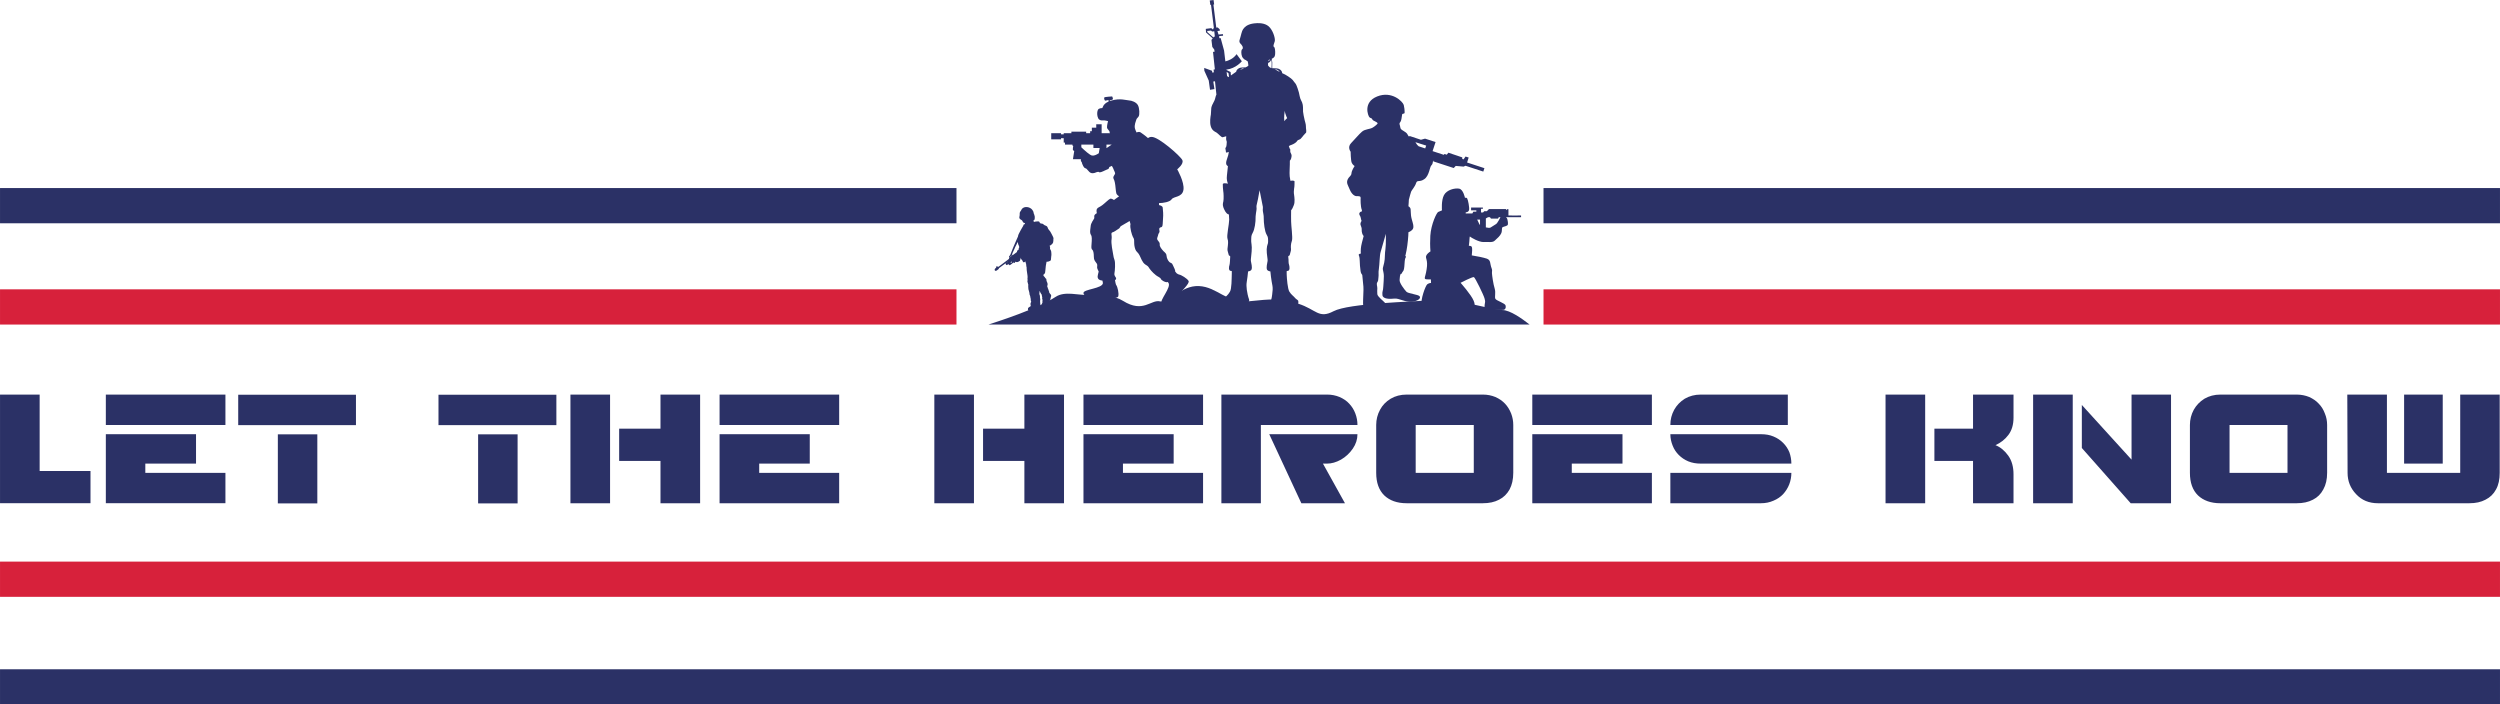 <?xml version="1.0" encoding="UTF-8"?>
<!DOCTYPE svg PUBLIC "-//W3C//DTD SVG 1.1//EN" "http://www.w3.org/Graphics/SVG/1.1/DTD/svg11.dtd">
<!-- Creator: CorelDRAW X7 -->
<svg xmlns="http://www.w3.org/2000/svg" xml:space="preserve" width="177.07mm" height="49.898mm" version="1.1" style="shape-rendering:geometricPrecision; text-rendering:geometricPrecision; image-rendering:optimizeQuality; fill-rule:evenodd; clip-rule:evenodd"
viewBox="0 0 17601 4960"
 xmlns:xlink="http://www.w3.org/1999/xlink">
 <defs>
  <style type="text/css">
   <![CDATA[
    .fil4 {fill:#D7213B}
    .fil1 {fill:#2B3166}
    .fil2 {fill:#2B3166}
    .fil3 {fill:#2B3166}
    .fil0 {fill:#2B3166;fill-rule:nonzero}
   ]]>
  </style>
 </defs>
 <g id="Слой_x0020_1">
  <g id="_1902421875632">
   <path class="fil0" d="M7016 1879c0,0 0,0 0,0 0,0 0,0 1,1 0,0 0,0 0,0 0,0 0,0 0,0 0,0 0,0 1,0 0,0 0,0 0,0 0,0 0,0 0,0 0,0 0,0 0,0 0,0 0,0 0,0 0,-1 0,-1 -1,-2 0,0 0,0 0,0 0,0 0,0 0,0 0,0 0,0 0,0 0,0 0,0 0,0 0,0 0,0 -1,0 0,0 0,0 0,0 0,1 0,1 0,1zm75 -33c0,0 0,0 0,0 0,0 1,-1 2,-1 0,-1 0,-1 0,-2 1,-1 2,-2 3,-3 2,-1 4,-3 6,-4 -2,1 -3,2 -5,3 -2,2 -5,4 -8,7 0,0 1,0 2,0zm19 -35c5,-3 9,-7 13,-10 0,0 0,0 0,-1 0,0 0,-1 0,-2 -1,1 -2,2 -3,2 -3,3 -6,6 -9,9 0,0 -1,0 -1,1 0,0 0,0 0,1zm8 40c2,-2 5,-5 7,-6 0,0 0,0 0,0 -2,-1 -3,-2 -4,-4 -2,2 -4,4 -7,6 2,1 3,2 4,4zm10 -53c10,-8 21,-15 31,-23 1,-1 2,-1 2,-2 0,-1 -1,-2 -1,-3 -1,-3 2,-6 4,-7 3,-2 6,-3 8,-7 -1,-4 0,-8 2,-12 1,-1 1,-2 2,-3 0,-2 0,-3 -1,-4 0,-2 0,-4 -1,-6 -5,-6 -6,-15 -8,-22 0,-2 -1,-4 -1,-6 -5,12 -11,23 -17,35 -5,13 -11,25 -17,38 -2,4 -4,9 -6,14 1,2 3,5 3,8zm-125 101l0 0c0,-2 1,-4 1,-5 0,-1 2,-3 3,-4 3,-2 5,-4 7,-6 -1,-2 -1,-4 -1,-5 0,-1 0,-1 0,-2 0,0 0,0 0,0 0,0 1,-1 1,0 1,-1 3,-4 5,-1 0,0 0,0 1,1 0,0 0,0 0,0 3,-1 3,-1 6,0 0,0 1,1 1,1 0,0 1,0 1,0 0,0 1,1 1,1 20,-15 43,-32 64,-48 2,-1 3,-2 5,-4 2,-1 3,-2 5,-4 1,0 1,-1 2,-2 0,0 0,0 0,0 -1,-1 -2,-3 -2,-4 1,-1 3,-3 4,-4 -1,-1 -2,-2 -2,-4 -1,0 -2,-2 -1,-4 2,-3 5,-6 8,-9 14,-38 27,-67 43,-104 4,-9 8,-18 12,-27 0,-3 1,-7 2,-10 2,-4 3,-7 5,-11 8,-15 15,-30 24,-44 2,-3 4,-6 6,-10 0,-2 1,-5 2,-7 1,-3 5,-5 10,-5 -1,-2 1,-4 0,-6 -1,-1 -3,-2 -3,-2 -4,-1 -8,-2 -10,-5 -2,-2 -3,-6 -5,-10 -4,-7 -16,-9 -20,-17 -2,-3 -2,-8 -1,-12 0,-4 2,-8 2,-12 0,-4 0,-8 0,-11 0,-4 1,-8 3,-12 6,-6 8,-13 12,-19 6,-8 16,-13 26,-14 12,-1 23,1 33,7 10,5 17,14 22,25 1,1 2,3 2,4 0,1 0,2 -1,2 0,2 1,3 1,4 3,8 7,16 8,25 0,3 0,7 0,11 0,5 -1,11 -5,14 -1,1 -3,2 -4,3 -1,1 -2,3 0,5 2,1 3,2 5,3 1,1 4,2 5,1 1,-1 1,-1 2,-1 0,-1 0,-1 1,-1l14 -1c4,0 9,-1 13,1 0,1 1,1 1,1 0,1 0,1 0,2 0,1 2,3 3,4 2,2 4,4 7,7 6,-1 12,0 17,4 4,2 6,5 9,7 6,4 14,4 19,10 3,3 4,8 6,13 2,4 5,9 9,13 3,3 5,6 7,9 3,6 7,12 10,18 4,7 8,15 11,22 1,3 2,6 2,9 0,3 0,5 -1,8 0,2 0,5 0,8 0,8 -2,15 -7,21 -6,7 -13,12 -20,15 3,2 4,7 4,11 -1,4 -1,8 0,12 1,2 2,4 4,5 4,8 5,17 5,25 1,5 0,9 0,14 0,2 0,4 -1,7l-2 22c0,2 0,4 -2,6 -1,2 -4,4 -7,5 -7,4 -14,5 -22,5 -4,19 -7,39 -8,58 -1,6 -1,12 -2,18 -2,6 -5,11 -10,14 0,0 -2,2 -3,2 1,5 3,10 7,13 2,1 3,2 4,4 2,2 2,5 4,7 1,1 3,1 4,2 2,2 3,5 3,8 0,5 1,9 3,14 2,4 4,8 5,13 1,4 1,10 -1,15 -1,2 -1,3 -2,4 2,3 4,6 4,9 0,1 0,2 0,3 0,1 1,1 1,2 3,3 3,7 4,10 1,4 2,7 4,11 1,2 2,4 2,6 0,3 0,6 2,8 2,0 2,1 3,2 0,1 1,2 1,3 1,1 2,1 3,1 1,2 2,4 3,7 0,1 2,3 2,5 0,2 0,4 -2,7l-6 27c0,0 0,1 -1,1 0,1 -1,1 -2,1 -1,0 -2,1 -2,3 0,1 0,2 1,4 1,5 0,11 0,16 0,3 0,6 -1,8 -1,2 -2,4 -3,6 -7,10 -16,19 -27,23 -6,2 -11,2 -17,3 -2,-2 -5,-3 -6,-6 0,-2 0,-3 -1,-5 0,-3 0,-6 0,-10 0,-5 1,-11 1,-17 0,-2 0,-3 1,-5 1,-4 4,-8 4,-11 -3,-5 1,-11 0,-16 -1,-2 -2,-5 -3,-7 0,-3 1,-5 1,-7 0,-4 -1,-7 -2,-11 -1,-4 -1,-8 -2,-12 -4,-4 -7,-10 -10,-16 0,-1 -1,-2 -1,-3 -1,-3 -3,-5 -5,-6 1,5 1,9 0,14 0,3 -1,5 0,8 0,3 2,6 3,9 1,5 1,11 1,18 1,4 2,7 2,11 -1,2 -1,3 -1,5 -1,7 0,14 1,21 -1,3 0,6 1,9 0,4 -2,8 -4,12 0,1 0,2 0,3 1,0 1,1 1,1 0,1 0,2 -1,2 0,1 0,2 0,4 1,1 1,4 1,6 0,1 0,3 0,4 0,0 0,0 0,1 0,0 0,0 -1,0 -1,1 -2,2 -4,2 -3,1 -6,2 -9,2 -2,0 -4,0 -6,0 -2,0 -4,0 -5,1 -1,1 -1,2 -2,2 -1,1 -2,2 -3,2 -9,3 -17,5 -27,5 -6,0 -12,-1 -17,-2 -3,-1 -6,-1 -8,-3 -2,-2 -3,-4 -3,-7 0,-1 1,-2 1,-2 -1,-3 -1,-5 0,-7 1,-1 1,-2 2,-3 4,-4 10,-7 15,-10 0,-2 3,-4 2,-6 0,-1 -1,-2 -1,-4 0,0 0,-1 0,-2 0,0 0,-1 -1,-2 0,-1 0,-2 0,-3 0,-4 2,-8 3,-11 0,-1 1,-2 2,-3 0,-3 -1,-6 -2,-8 0,-1 0,-1 -1,-2 0,-2 1,-4 0,-6 1,-4 -1,-9 -2,-13 -1,-4 -1,-9 -2,-12l-4 -11c-1,-1 -1,-2 -1,-4 -1,-1 0,-3 0,-5 0,-3 -1,-6 -2,-9 -1,-9 -6,-16 -6,-25 -1,-6 0,-12 -1,-17 0,-2 0,-3 0,-5 1,0 1,-1 1,-2 0,-1 0,-1 0,-2 -2,-3 -2,-6 -3,-8 0,-2 0,-3 0,-4 0,-1 0,-1 0,-1 0,-1 -1,-1 -1,-1 -1,-2 -1,-4 -2,-5 0,-3 -1,-5 0,-8 0,-4 2,-9 0,-12 0,-3 0,-6 0,-10 0,-1 1,-2 1,-3 0,-4 -1,-9 -1,-13 -2,-11 -4,-23 -5,-35 -1,-4 -1,-8 -1,-12 0,-3 0,-6 0,-9 -1,-3 -1,-6 -2,-9 -1,-6 -1,-13 -2,-19 -2,-1 -3,-4 -3,-6 0,-3 0,-5 0,-8 -5,-1 -9,6 -14,5 -3,-1 -5,-3 -6,-6 -1,-2 -2,-5 -3,-7 -1,-1 -3,-2 -4,-4 -3,-3 -5,-8 -7,-11 0,-2 0,-4 0,-6 -2,6 -4,13 -5,19 -1,2 -1,3 -2,5 -1,0 -2,1 -2,1 -5,3 -9,6 -14,7 -5,1 -11,1 -14,-3 -2,2 -3,5 -5,7 -1,1 -1,2 -2,2 -1,1 -3,1 -4,0 -1,-1 -2,-2 -3,-3 -1,0 -2,1 -3,2 -8,7 -18,14 -23,17 0,1 -2,1 -4,-1 0,0 -3,-4 -5,-6 -1,1 -3,1 -4,2 -1,1 -2,2 -3,2 0,0 -1,0 -2,-1 -1,1 -2,2 -3,3 0,0 0,0 0,0 0,0 -1,0 -2,0 -2,0 -3,-2 -4,-3 -1,0 -1,-1 -1,-1 -1,-1 -2,-3 -2,-4 0,0 0,0 0,0 -1,-1 -1,-1 -1,-2 2,-2 3,-3 4,-4 1,0 1,-1 2,-1 -1,-1 -1,-1 -1,-1 -3,2 -6,5 -9,7 -14,11 -29,21 -42,31 0,0 0,0 0,0 0,0 0,0 0,0 0,1 0,1 0,1 0,0 0,0 0,1 0,0 0,-1 0,-1 0,1 -1,3 -2,5 -2,2 -6,4 -9,7 -3,2 -5,4 -10,6 -3,1 -6,-1 -8,-4 -1,0 -2,-2 -2,-3 0,-1 1,-1 1,-1z"/>
   <path class="fil0" d="M8848 163c25,-1 69,1 94,33 25,31 37,78 33,94 -4,17 -10,25 -9,35 0,5 5,4 8,12 4,10 6,45 1,57 -3,10 -13,16 -22,20l1 2c4,20 4,27 3,51 0,5 0,9 0,13 20,0 41,1 49,6 12,6 20,16 21,27 0,1 0,1 0,2 1,1 3,1 4,2 16,5 62,35 70,46 9,10 16,23 21,27 4,3 24,56 28,86 5,29 17,36 21,58 3,12 3,32 3,52 1,14 7,39 9,49 1,10 12,40 11,52 -1,19 8,45 -2,50 -3,2 -22,24 -25,29 -2,2 -10,10 -12,13 -1,2 -17,7 -18,8 -10,13 -11,14 -18,19 -19,14 -37,16 -41,20 0,1 -2,2 -4,2 2,9 5,13 5,16 0,5 7,0 5,18 -2,17 14,21 8,45 -2,13 -6,19 -11,24 1,34 -4,85 -1,111 2,13 4,23 5,31 15,-3 29,-2 29,5 0,11 0,37 -3,49 -2,12 -3,31 0,46 2,15 7,49 -2,71 -6,15 -11,28 -19,36 -1,27 0,60 0,80 0,27 12,113 6,133 -10,29 -8,48 -7,59 2,12 -6,28 -8,40 -1,12 -13,5 -11,18 2,11 2,27 2,34 1,9 1,16 4,22 3,11 7,39 -9,41 -2,0 -5,0 -8,1 0,8 -1,18 0,28 1,25 6,97 19,118 14,22 28,29 43,47 5,6 16,10 19,17 3,9 0,34 -12,37 0,0 -31,6 -58,3 -16,-1 -52,-7 -59,-11 -8,-5 -5,-10 -19,-9 -11,1 -24,2 -33,-5 -8,-6 -13,-18 -8,-28 4,-11 8,-52 9,-65 1,-25 -3,-32 -7,-58 -3,-17 -7,-48 -9,-71 -12,-2 -20,-6 -24,-13 -6,-17 2,-45 4,-59 3,-13 -7,-48 -6,-84 2,-36 11,-35 10,-56 -1,-20 2,-27 -11,-48 -13,-23 -20,-78 -20,-120 1,-11 -4,-31 -6,-45 -2,-14 3,-26 -2,-40 -2,-7 -15,-74 -21,-107 -6,35 -17,94 -20,101 -5,14 1,25 -2,39 -2,15 -6,35 -6,45 1,42 -7,91 -20,114 -12,22 -10,28 -11,49 -1,21 2,19 4,55 1,36 -9,84 -6,97 2,14 11,42 4,59 -3,7 -12,11 -24,13 -2,23 -6,54 -9,71 -4,26 -2,33 0,58 1,13 10,54 15,65 5,10 0,22 -9,28 -9,7 -17,10 -28,10 -6,0 -25,-3 -37,-1 -10,2 -24,10 -42,16 -37,12 -65,11 -84,2 -20,-9 -16,-44 2,-51 33,-13 51,-33 64,-55 13,-21 12,-93 13,-118 1,-10 0,-20 0,-28 -3,-1 -6,-1 -8,-1 -16,-2 -12,-30 -8,-41 2,-6 2,-13 3,-22 1,-7 1,-23 2,-34 2,-13 -10,-6 -11,-18 -2,-12 -10,-28 -8,-40 4,-35 7,-52 0,-72 -7,-20 12,-105 12,-133 0,-10 -1,-23 -2,-37 -2,-1 -4,-1 -6,-2 -15,-7 -23,-24 -32,-45 -8,-22 -4,-32 -1,-46 3,-15 2,-60 -1,-72 -2,-12 -3,-37 -3,-48 0,-9 19,-8 36,-4 -6,-18 -10,-30 -7,-57 2,-17 4,-41 7,-66 -3,-2 -5,-5 -7,-6 -4,-4 -8,-12 -4,-30 4,-17 11,-31 13,-41 3,-10 4,-24 4,-24 0,0 -6,3 -14,5 -8,1 -5,-2 -7,-13 -2,-11 -5,-19 0,-23 5,-3 7,-28 7,-38 0,-11 -7,-9 -4,-37l0 -4c-10,4 -20,5 -25,7 -8,3 -34,-28 -45,-34 -11,-5 -31,-15 -39,-44 -8,-28 -2,-65 1,-82 2,-17 1,-32 3,-47 2,-11 8,-26 22,-51 6,-12 8,-33 14,-42l0 0 -10 -94 -12 2 8 53 -31 5 -9 -65 -31 -69 -1 -20 55 20 2 13 11 -2 -2 -19 9 -2 -13 -123 11 -1 -2 -15 -14 -19 -6 -49 9 -11 -47 -42 -2 -25 39 -5 12 10 5 -12 1 0 -20 -162 -5 0 -4 -31 27 -3 4 31 -5 1 20 162 10 -1 14 13 1 10 -17 2 8 25 31 -3 1 11 -28 3 2 15 9 -1 24 88 9 76c21,-5 56,-18 79,-51l37 50c0,0 -41,51 -109,59l0 2 30 15 2 24c14,-10 28,-20 37,-26 1,-10 9,-19 20,-25 8,-5 28,-6 46,-6 10,-5 13,-5 20,-12 0,-7 -2,-17 -4,-28 -1,-4 -8,-6 -10,-8 -4,-5 -8,-4 -11,-6 -4,-3 -8,-6 -13,-12 -11,-12 -14,-40 -10,-55 2,-6 8,-8 9,-14 0,-11 -3,-16 -10,-25 -4,-5 -18,-14 -13,-32 6,-18 9,-33 13,-47 4,-14 14,-69 108,-72zm-209 373l13 7 1 -1 -4 -27 -13 -9 3 30zm-90 -316l-15 2 -8 -7 -27 3 1 8 43 38 4 -6 6 0 -4 -38zm181 269c3,-1 6,-1 9,-1 8,0 13,-4 20,-8 -10,1 -18,3 -25,7 -1,1 -3,1 -4,2zm245 -2c3,1 6,3 10,6l0 0c5,3 15,9 25,14 -3,-5 -8,-10 -14,-14 -6,-3 -13,-5 -21,-6zm-45 -56c3,-1 6,-4 8,-7 1,-2 3,-4 4,-6 -6,2 -11,4 -11,7 0,1 -1,3 -1,6zm20 -11c-2,4 -4,9 -7,12 -4,6 -9,9 -15,11 -1,7 -1,13 0,19l0 0c13,15 14,14 24,18 0,-10 0,-20 1,-29 1,-11 -1,-21 -3,-31zm94 360c0,9 0,17 -2,27 -2,15 -1,31 0,46 8,-10 15,-18 20,-21 0,0 -11,-22 -18,-52z"/>
   <path class="fil0" d="M9965 1001c5,8 11,19 23,29l46 15 7 -20 -76 -24zm-477 263c12,-25 25,-23 27,-44 1,-20 22,-51 22,-51 0,0 -15,-9 -21,-25 -6,-16 -7,-76 -7,-76 0,0 -25,-31 3,-60 28,-29 55,-62 77,-81 22,-19 54,-16 76,-29 22,-13 34,-28 34,-28 0,-13 -32,-17 -37,-29 -4,-12 -13,-7 -21,-16 -9,-9 -47,-105 55,-146 103,-41 179,35 187,60 3,10 7,38 6,57 -1,4 -17,5 -17,8 -3,25 -7,48 -13,55 -12,13 -2,19 0,39 1,21 41,25 52,51 3,6 6,10 10,14l2 -6 81 27 29 -8 74 24 -21 64 79 26 5 -6 16 5 11 -14 98 33 0 11 9 3 14 -20 22 7 -11 35 122 40 -8 24 -125 -41 -14 6 -55 -5 -14 15 -144 -47 -1 -8 0 0c-3,19 -3,27 -13,37 -11,10 -15,73 -49,96 -33,24 -51,3 -58,28 -8,25 -31,50 -35,60 -3,7 -11,38 -16,57 0,13 -2,28 -3,46 4,2 10,7 13,13 6,10 0,41 10,77 10,36 16,52 9,68 -7,15 -27,23 -32,25 0,9 0,17 -1,24 -3,45 -9,94 -19,135 -1,2 -1,4 -2,6 2,2 3,4 4,6 2,8 -6,5 -8,32 -2,28 -3,53 -8,65 -6,12 -8,9 -12,20 -1,4 -5,5 -9,6 -6,16 -5,19 -7,40 -4,22 35,71 47,84 11,14 85,20 94,33 10,13 -9,33 -55,38 -46,5 -90,-25 -122,-22 -33,4 -82,4 -85,-24 -3,-28 5,-28 6,-59 2,-31 4,-52 4,-75 0,-23 -5,-31 -7,-47 -2,-16 10,-36 13,-72 3,-36 0,-34 5,-70 5,-36 3,-109 3,-109 0,0 -31,107 -37,129 -7,21 -7,86 -12,117 -5,31 0,37 -3,60 -3,23 0,22 -8,35 -8,13 0,26 0,42 0,16 -2,24 0,42 2,18 41,46 55,62 15,17 22,35 0,44 -21,10 -107,0 -133,-6 -27,-7 -22,-29 -22,-62 0,-33 4,-60 2,-91 -1,-14 -4,-47 -8,-82 -5,-6 -10,-14 -12,-28 -4,-30 -5,-43 -6,-74 -1,-31 -6,-31 -7,-40 -1,-6 9,-8 15,-9 -1,-10 -1,-19 0,-35 1,-21 13,-62 20,-89 -9,-6 -15,-29 -14,-43 1,-15 -4,-21 -8,-35 -4,-13 7,-28 7,-28 0,0 -5,-12 -6,-23 -1,-11 -14,-20 -9,-32 3,-8 12,-11 18,-12 -1,-6 -1,-10 -1,-10 -10,-22 -9,-80 -9,-80l1 0c-1,-3 -1,-6 -1,-8 0,-10 -15,-9 -28,-9 -13,0 -33,-12 -47,-44 -13,-32 -27,-48 -16,-73z"/>
   <path class="fil0" d="M7613 1018l85 0 0 24 44 0 -6 37c-17,11 -34,19 -48,16 -16,-3 -53,-37 -75,-58l0 -19zm214 0c-12,8 -25,17 -37,25l0 -25 5 0 32 0zm-426 -80l0 43 69 0 0 -8 19 0 0 31 9 0 0 14 53 0c-1,0 -1,1 -1,1 -3,6 7,6 6,12 -1,6 -3,4 -2,11 0,6 -4,13 5,19 1,1 2,2 4,2l-9 58 56 0c0,0 0,0 0,0 0,4 -1,8 0,12 2,6 4,4 6,9 2,5 2,6 3,11 1,5 11,25 17,29 6,4 9,3 13,6 4,4 12,14 21,23 10,9 19,9 29,8 11,-1 20,-8 31,-9 10,-2 4,8 24,1 20,-7 31,-15 41,-18 9,-3 12,-5 15,-17 11,-5 18,-8 18,-8 0,0 9,14 14,29 6,15 8,15 9,23 0,4 -3,9 -7,15 -3,5 -6,10 -6,15 1,12 7,13 11,35 5,22 6,59 10,74 3,15 20,23 20,23 -10,7 -23,16 -36,26 -5,-4 -19,-11 -26,-9 -11,4 -37,31 -57,46 -20,15 -31,15 -37,26 -6,10 -1,30 -1,30 0,0 -17,8 -18,20 -1,12 2,10 -1,18 -4,7 -23,33 -24,52 -2,19 -6,39 -3,51 3,12 6,10 9,22 4,12 0,54 -1,68 -1,14 1,23 7,27 6,5 10,24 10,47 0,24 7,30 13,39 7,9 12,14 11,26 -2,11 -1,13 1,21 3,8 7,15 9,19 1,3 -11,34 -6,45 3,9 7,16 33,20 1,5 2,10 2,13 1,1 1,3 1,4 -2,39 -139,43 -137,70 2,27 59,49 107,43 49,-6 133,0 138,-20 6,-19 -5,-68 -15,-80 -1,-1 -3,-7 -5,-17 -1,-5 -2,-10 -3,-16 6,-4 8,-8 8,-12 0,-10 -15,-17 -12,-36 4,-19 7,-76 1,-93 -6,-17 -7,-22 -10,-41 -3,-18 -16,-78 -11,-107 4,-29 -8,-43 6,-48 14,-4 26,-14 40,-23 13,-8 7,-5 18,-20 32,-19 63,-37 63,-37 0,0 3,8 6,21 0,1 0,1 0,2 -6,23 10,75 17,89 8,13 9,16 9,36 0,20 2,33 8,51 6,18 19,21 29,41 11,20 19,51 41,66 22,14 19,12 30,29 12,17 39,46 63,58 24,13 12,15 24,23 11,9 23,14 34,15 2,0 3,-1 5,-2 1,1 3,2 4,2l-1 0c2,1 3,2 3,3 27,29 -66,128 -46,146 21,18 76,-7 106,-46 30,-38 93,-94 83,-112 -9,-17 -52,-43 -67,-45 -2,0 -8,-3 -16,-8 -3,-4 -7,-8 -11,-13 1,-12 -8,-25 -15,-42 -9,-23 -14,-15 -26,-25 -11,-11 -19,-29 -20,-44 -1,-15 -8,-20 -22,-33 -13,-14 -28,-33 -26,-46 2,-14 -8,-21 -14,-30 -7,-10 -5,-13 1,-31 5,-17 2,-12 9,-23 7,-10 -3,-22 2,-31 5,-9 8,-3 17,-10 8,-8 5,-26 8,-56 3,-29 0,-63 -2,-79 -1,-11 -16,-16 -26,-18 0,-5 0,-10 0,-14 29,0 77,-8 89,-27 15,-22 75,-12 83,-67 8,-54 -44,-144 -44,-144 0,0 49,-38 36,-65 -12,-27 -169,-166 -217,-163 -10,0 -18,3 -25,8 -21,-19 -41,-32 -52,-40 -7,-4 -15,-4 -21,-2l-7 3c-5,-10 -10,-21 -12,-30 -5,-23 7,-50 10,-60 2,-9 10,-13 17,-24 7,-12 6,-58 -6,-79 -12,-21 -43,-32 -63,-33 -20,-1 -61,-17 -123,1 -4,1 -8,2 -11,3l-1 -5c0,0 21,-2 22,-8 2,-6 -5,-19 -5,-19 0,0 -52,3 -55,7 -4,4 1,22 6,23 4,0 23,-5 23,-5l1 11c-42,18 -41,46 -45,46 -5,1 -24,-1 -31,14 -7,16 -5,42 2,56 6,15 20,18 34,17 13,-2 36,5 36,5 0,0 -9,33 -7,47 1,6 10,14 17,24 1,3 0,8 2,11 1,1 2,2 2,3l-59 0 0 -63 -38 0 0 24 -31 0 0 25 -12 0 0 14 -28 0 0 -11 -104 0 0 11 -54 0 0 8 -19 0 0 -8 -69 0z"/>
   <path class="fil0" d="M10532 1578c-12,7 -25,15 -38,24 -5,4 -19,2 -33,-1l0 -63 16 -9 13 0 7 10 50 0 5 -10 12 0c-4,7 -21,43 -32,49zm-116 2c-4,-7 -9,-21 -16,-34l20 0 0 37c-2,-1 -3,-2 -4,-3zm293 -51l0 -12c0,0 -89,1 -89,0l0 -44 -10 0 -7 7 0 -8 -120 0 -15 15 -18 0 -9 9 -14 0 0 -26 13 0 0 -9 -83 0 0 20 37 0 0 9 -21 0 -7 13 -47 0c1,-5 0,-8 0,-8 0,0 21,0 24,-18 3,-17 -7,-68 -13,-79 -5,-10 -16,-5 -16,-5 0,0 -12,-61 -42,-65 -30,-5 -86,8 -106,46 -20,38 -14,106 -14,106 0,1 0,1 0,1 -12,4 -20,10 -26,11 -10,2 -51,86 -56,168 -2,34 -2,74 1,110 -11,7 -26,19 -30,31 -7,19 14,28 3,95 -10,68 -30,71 16,71 5,0 10,0 14,0 0,14 1,25 1,25 0,0 -13,0 -26,9 -13,9 -51,115 -39,146 13,30 27,39 53,40 27,1 11,-27 9,-34 -2,-7 20,-32 38,-32 19,0 45,31 104,55 59,25 107,43 134,18 26,-24 45,-35 27,-77 -17,-42 -92,-126 -92,-126 0,0 85,-44 94,-40 9,4 70,129 75,151 5,21 5,18 1,41 -4,22 2,38 8,38 6,0 117,3 127,0 10,-3 16,-15 12,-30 -3,-16 -62,-33 -71,-46 -9,-13 4,-41 -6,-74 -10,-32 -18,-90 -19,-107 -1,-16 4,-18 -2,-34 -14,-35 -4,-58 -34,-69 -24,-8 -63,-16 -106,-23 3,-25 4,-52 0,-60 -3,-6 -14,-8 -21,-8 0,-1 0,-3 1,-4 5,-34 3,-66 8,-60 6,6 63,40 97,38 34,-2 62,6 78,-11 17,-16 37,-32 45,-52 8,-21 0,-37 10,-42 9,-5 33,-7 36,-18 2,-12 -1,-26 -3,-35 -1,-5 -3,-12 -11,-17l13 0 94 0z"/>
   <path class="fil1" d="M6959 2285c74,-24 343,-110 473,-195 66,-43 157,-10 238,-13 78,-2 172,1 236,41 144,90 197,-12 262,4 65,16 143,-114 273,-108 130,6 196,123 353,107 157,-16 217,-23 346,17 128,41 143,109 249,53 107,-56 551,-67 716,-78 166,-11 388,69 474,70 52,1 134,58 190,102l-3810 0z"/>
  </g>
  <path class="fil2" d="M0 3543l637 0 0 -227 -358 0 0 -538 -279 0 0 765zm745 -765l842 0 0 214 -842 0 0 -214zm0 279l635 0 0 207 -357 0 0 65 564 0 0 214 -842 0 0 -486zm932 -278l829 0 0 214 -829 0 0 -214zm279 279l278 0 0 486 -278 0 0 -486zm1131 -279l830 0 0 214 -830 0 0 -214zm279 279l278 0 0 486 -278 0 0 -486zm650 -280l279 0 0 765 -279 0 0 -765zm634 0l279 0 0 765 -279 0 0 -298 -291 0 0 -227 291 0 0 -240zm416 0l842 0 0 214 -842 0 0 -214zm0 279l635 0 0 207 -356 0 0 65 563 0 0 214 -842 0 0 -486zm1512 -279l279 0 0 765 -279 0 0 -765zm634 0l279 0 0 765 -279 0 0 -298 -291 0 0 -227 291 0 0 -240zm416 0l842 0 0 214 -842 0 0 -214zm0 279l635 0 0 207 -357 0 0 65 564 0 0 214 -842 0 0 -486zm1249 486l0 -551 680 0c0,-28 -5,-55 -15,-81 -10,-27 -25,-50 -43,-69 -18,-20 -41,-35 -68,-47 -27,-11 -56,-17 -87,-17l-745 0 0 765 278 0zm59 -486l621 0c0,36 -11,70 -33,102 -22,32 -50,58 -83,77 -34,19 -67,28 -98,28l-29 0 155 279 -307 0 -226 -486zm1718 -65c0,-28 -5,-55 -15,-81 -11,-27 -25,-50 -43,-69 -19,-20 -41,-35 -68,-47 -27,-11 -56,-17 -88,-17l-537 0c-42,0 -80,10 -112,29 -33,20 -58,46 -75,78 -18,33 -27,69 -27,107l0 337c0,69 19,122 57,159 38,36 90,55 157,55l537 0c44,0 82,-8 114,-25 32,-16 56,-40 74,-72 17,-32 26,-71 26,-117l0 -337zm-687 0l409 0 0 337 -409 0 0 -337zm821 -214l842 0 0 214 -842 0 0 -214zm0 279l635 0 0 207 -357 0 0 65 564 0 0 214 -842 0 0 -486zm1186 -279c-42,0 -79,10 -112,29 -32,20 -57,46 -75,78 -18,33 -27,68 -27,107l827 0 0 -214 -613 0zm0 486l638 0c0,-28 -5,-55 -14,-80 -10,-24 -24,-46 -44,-66 -19,-19 -41,-34 -68,-45 -26,-11 -55,-16 -87,-16l-639 0c0,28 6,55 16,80 10,26 25,48 43,66 19,19 41,34 67,45 27,11 56,16 88,16zm-214 279l638 0c32,0 61,-6 88,-18 27,-11 50,-27 68,-46 18,-20 33,-43 43,-69 10,-26 15,-53 15,-81l-852 0 0 214zm1515 -765l279 0 0 765 -279 0 0 -765zm616 240l-272 0 0 227 272 0 0 298 285 0 0 -204c0,-52 -12,-96 -37,-131 -25,-35 -55,-60 -90,-74 36,-16 67,-40 91,-72 24,-32 36,-72 36,-122l0 -162 -285 0 0 240zm423 525l279 0 0 -765 -279 0 0 765zm687 0l284 0 0 -765 -278 0 0 458 -350 -385 0 303 344 389zm1383 -551c0,-28 -5,-55 -16,-81 -10,-27 -24,-50 -43,-69 -18,-20 -41,-35 -67,-47 -27,-11 -57,-17 -88,-17l-538 0c-42,0 -79,10 -112,29 -32,20 -57,46 -75,78 -18,33 -27,69 -27,107l0 337c0,69 19,122 57,159 38,36 91,55 157,55l538 0c44,0 82,-8 114,-25 32,-16 56,-40 73,-72 18,-32 27,-71 27,-117l0 -337zm-687 0l408 0 0 337 -408 0 0 -337zm829 -214l2 551c0,58 20,108 60,150 40,43 91,64 154,64l643 0c45,0 82,-8 114,-25 32,-16 57,-40 74,-72 18,-32 26,-71 26,-117l0 -551 -278 0 0 551 -516 0 0 -551 -279 0zm400 0l272 0 0 486 -272 0 0 -486z"/>
  <rect class="fil1" y="1324" width="6734" height="248"/>
  <rect class="fil3" x="10867" y="1324" width="6734" height="248"/>
  <rect class="fil1" y="4712" width="17601" height="248"/>
  <g id="_1902421877360">
   <path class="fil4" d="M0 2037l6734 0 0 248 -6734 0 0 -248zm10867 0l6734 0 0 248 -6734 0 0 -248z"/>
   <rect class="fil4" y="3954" width="17601" height="248"/>
  </g>
 </g>
</svg>
